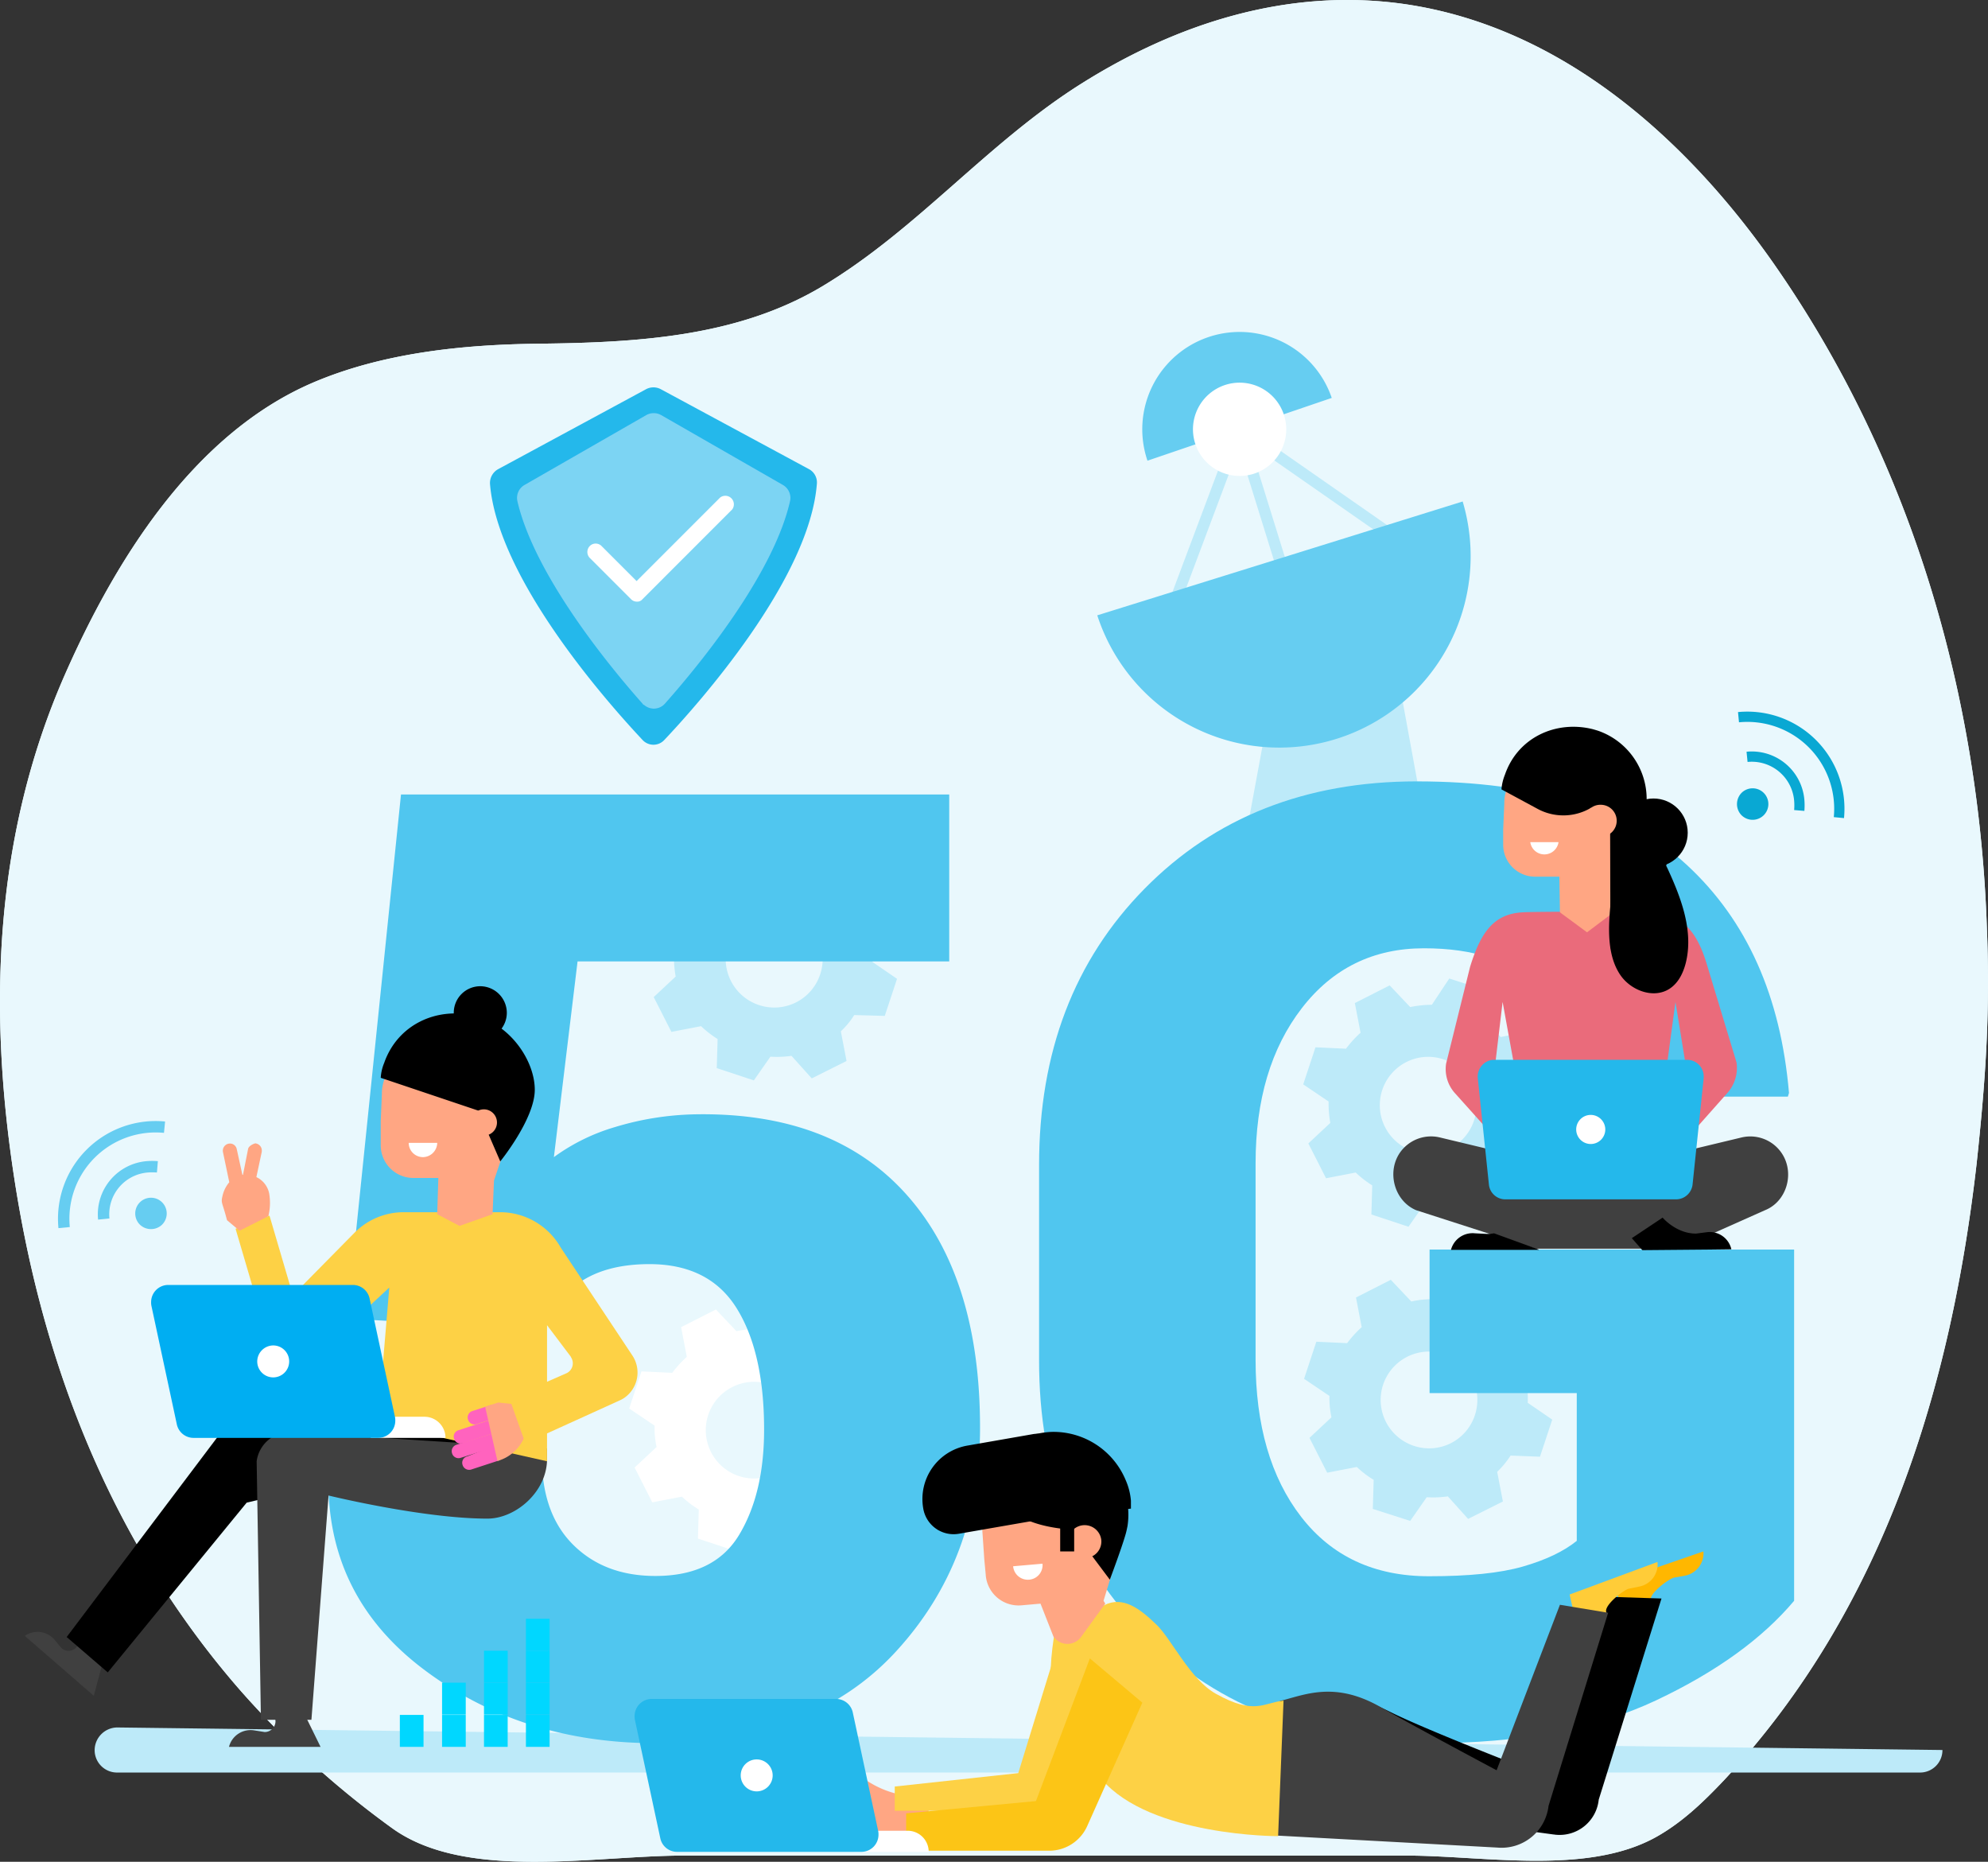 <svg id="Layer_1" data-name="Layer 1" xmlns="http://www.w3.org/2000/svg" viewBox="0 0 696.95 652.55"><rect x="0" y="0" width="696.95" height="652.55" fill="#333333" stroke="none"/><g id="Layer_2" data-name="Layer 2"><g id="Layer_1-2" data-name="Layer 1-2"><g id="Group_443" data-name="Group 443"><path id="Path_7217" data-name="Path 7217" d="M697.6,378.9c-.7,10.2-1.7,20.5-2.8,30.8-8.9,77.9-32.2,155.9-88.5,216.2-7.1,7.5-14.6,14.8-23.9,20-24.3,13.5-60.4,6.5-87.7,6.5H241.6c-31.5,0-76.5,9-102.3-9.6A323.66,323.66,0,0,1,86.5,595a305.77,305.77,0,0,1-20-25.4C34.4,524.2,15.6,471.7,6.9,415.5c-9.3-60-7.2-120.6,17.8-177.3,17-38.5,44.2-83.7,86.7-102,24.5-10.5,52.6-13.4,79.2-13.7,34.4-.4,69.6-2.3,99.3-20,33.5-20,58-50.4,91.1-71.2,33.4-21,72.2-33.6,112.8-27.9,56.5,8,101.1,49,131.7,93.7,47,68.5,70.2,149.4,72.9,230.7A458.63,458.63,0,0,1,697.6,378.9Z" transform="translate(-1.82 -2.03)" style="fill:#e9f8fd"/></g><g id="Group_443-2" data-name="Group 443-2"><path id="Path_7217-2" data-name="Path 7217-2" d="M697.6,378.9c-.7,10.2-1.7,20.5-2.8,30.8-8.9,77.9-32.2,155.9-88.5,216.2-7.1,7.5-14.6,14.8-23.9,20-24.3,13.5-60.4,6.5-87.7,6.5H241.6c-31.5,0-76.5,9-102.3-9.6A323.66,323.66,0,0,1,86.5,595a305.77,305.77,0,0,1-20-25.4C34.4,524.2,15.6,471.7,6.9,415.5c-9.3-60-7.2-120.6,17.8-177.3,17-38.5,44.2-83.7,86.7-102,24.5-10.5,52.6-13.4,79.2-13.7,34.4-.4,69.6-2.3,99.3-20,33.5-20,58-50.4,91.1-71.2,33.4-21,72.2-33.6,112.8-27.9,56.5,8,101.1,49,131.7,93.7,47,68.5,70.2,149.4,72.9,230.7A458.63,458.63,0,0,1,697.6,378.9Z" transform="translate(-1.82 -2.03)" style="fill:#e9f8fd"/></g><polygon points="499.58 288.67 437.58 288.67 447.58 234.57 489.68 234.57 499.58 288.67" style="fill:#bdeaf9"/><path d="M404.1,163.5a34.12,34.12,0,1,1,64.6-22h0" transform="translate(-1.82 -2.03)" style="fill:#66cdf1"/><line x1="434.58" y1="150.47" x2="405.78" y2="227.17" style="fill:none;stroke:#bdeaf9;stroke-miterlimit:10;stroke-width:4px"/><line x1="434.58" y1="150.47" x2="501.78" y2="197.27" style="fill:none;stroke:#bdeaf9;stroke-miterlimit:10;stroke-width:4px"/><line x1="437.08" y1="158.97" x2="455.38" y2="217.87" style="fill:none;stroke:#bdeaf9;stroke-miterlimit:10;stroke-width:4px"/><path d="M514.6,177.8a67.09,67.09,0,0,1-128.1,39.9h0Z" transform="translate(-1.82 -2.03)" style="fill:#66cdf1"/><path d="M420.8,157.4a16.35,16.35,0,1,1,20.5,10.7h0A16.37,16.37,0,0,1,420.8,157.4Z" transform="translate(-1.82 -2.03)" style="fill:#fff"/><path d="M312,358.1l4.3-13-8.6-5.9a31.57,31.57,0,0,0-.5-7.5l7.8-7.2-6.2-12.1-10.4,2a31.17,31.17,0,0,0-5.6-5.3l.6-11-13-4.3-6.1,9.2a32.73,32.73,0,0,0-7.6.8l-7.2-7.6-12.2,6.2,2,10.4a38.51,38.51,0,0,0-5.1,5.6l-10.8-.5-4.2,12.9,8.9,6a38,38,0,0,0,.6,7.5l-7.7,7.2,6.2,12.2,10.4-2a36,36,0,0,0,5.8,4.5l-.3,10.2,13,4.3,5.8-8.3a36.39,36.39,0,0,0,7.4-.3l7.1,7.9,12.2-6.1-2-10.4a28.54,28.54,0,0,0,4.7-5.7Zm-44.1-3.8a17,17,0,1,1,21.5-10.9,16.94,16.94,0,0,1-21.5,10.9Z" transform="translate(-1.82 -2.03)" style="fill:#bdeaf9"/><path d="M305.1,523.2l4.3-13-8.6-5.9a31.57,31.57,0,0,0-.5-7.5l7.8-7.2L302,477.3l-10.4,2a40,40,0,0,0-5.5-5.4l.6-11-13-4.3-6.1,9.2a39.24,39.24,0,0,0-7.6.8l-7.2-7.6-12.2,6.2,2,10.4a38.51,38.51,0,0,0-5.1,5.6l-10.8-.5-4.3,13,8.9,6a31.77,31.77,0,0,0,.7,7.5l-7.7,7.2,6.2,12.2,10.4-2a32.84,32.84,0,0,0,5.9,4.5l-.3,10.2,13,4.3,5.8-8.3a36.39,36.39,0,0,0,7.4-.3l7.1,7.9,12.3-6.1-2-10.3a31.66,31.66,0,0,0,4.7-5.7Zm-44.2-3.8a16.95,16.95,0,1,1,21.4-10.8,17,17,0,0,1-21.4,10.8Z" transform="translate(-1.82 -2.03)" style="fill:#fff"/><path d="M541.7,512.6l4.3-13-8.6-5.9a31.57,31.57,0,0,0-.5-7.5l7.8-7.2-6.1-12.2-10.4,2a34.33,34.33,0,0,0-5.5-5.3l.6-11-13-4.3-6.1,9.2a32.73,32.73,0,0,0-7.6.8l-7.2-7.6-12.2,6.2,2,10.4a38.51,38.51,0,0,0-5.1,5.6l-10.8-.5-4.3,13,8.9,6a31.77,31.77,0,0,0,.7,7.5l-7.7,7.2,6.2,12.2,10.4-2a32.84,32.84,0,0,0,5.9,4.5l-.3,10.2,13.1,4.2,5.8-8.3a36.39,36.39,0,0,0,7.4-.3l7.1,7.9,12.2-6.1-2-10.4a31.66,31.66,0,0,0,4.7-5.7Zm-44.2-3.8A16.95,16.95,0,1,1,518.9,498,16.87,16.87,0,0,1,497.5,508.8Z" transform="translate(-1.82 -2.03)" style="fill:#bdeaf9"/><path d="M682.8,615.4h0a7.85,7.85,0,0,1-7.9,7.9H42.9a7.85,7.85,0,0,1-7.9-7.9h0a8,8,0,0,1,7.9-7.9" transform="translate(-1.82 -2.03)" style="fill:#bdeaf9"/><path d="M123.5,464.2l18.9-183.7H334.6V339H204.3L196,407.6a69.4,69.4,0,0,1,21.3-10.5,103.12,103.12,0,0,1,28.1-4.5q48.15-.9,74.1,28t25.9,82q0,46.2-29.5,78.3T231.5,613q-46.8,0-81.2-25.9c-22.9-17.3-34.1-40.1-33.3-68.5l.5-1.3,74.3-4.5c0,13.1,3.6,23.3,10.9,30.6s16.9,11,28.9,11c13.8,0,23.6-4.8,29.4-14.5s8.7-21.9,8.7-36.8c0-18-3.2-32.2-9.6-42.5s-16.6-15.5-30.6-15.5c-10.2,0-18.4,2.2-24.6,6.5A33.66,33.66,0,0,0,192,468Z" transform="translate(-1.82 -2.03)" style="fill:#50c6ef"/><path d="M630.8,563.1c-11.1,13.2-27.2,24.9-48.4,34.9s-47.7,15.1-79.7,15Q442,613,404,575.7t-37.9-97V410.3q0-59.25,37-96.8t95.3-37.6c42.2,0,73.7,9.8,94.8,29.3s32.9,46.1,35.8,79.9l-.4,1.3H557.3c-2.6-17.3-8.1-30.2-16.8-38.9s-21.8-13.1-39.5-13.1-32,7-42.8,21S442,387.5,442,409.8v68.9c0,22.8,5.3,41.2,16,55s25.6,20.8,44.8,20.8c14,0,24.9-1.1,32.9-3.4s14.3-5.3,18.9-9V490.3H503V440H630.8Z" transform="translate(-1.82 -2.03)" style="fill:#50c6ef"/><path d="M541.4,409.3l4.3-13-8.6-5.9a31.57,31.57,0,0,0-.5-7.5l7.8-7.2-6.1-12.2-10.4,2a31.17,31.17,0,0,0-5.6-5.3l.6-11-13-4.2-6.1,9.2a39.24,39.24,0,0,0-7.6.8l-7.2-7.6-12.2,6.2,2,10.4a38.51,38.51,0,0,0-5.1,5.6l-10.7-.5-4.3,13,8.9,6a38,38,0,0,0,.6,7.5l-7.7,7.2,6.2,12.2,10.4-2a36,36,0,0,0,5.8,4.5l-.3,10.2,13,4.3,5.8-8.3a36.39,36.39,0,0,0,7.4-.3l7.1,7.9,12.2-6.1-2-10.3a31.66,31.66,0,0,0,4.7-5.7Zm-44.2-3.8a16.95,16.95,0,1,1,21.4-10.8,16.87,16.87,0,0,1-21.4,10.8Z" transform="translate(-1.82 -2.03)" style="fill:#bdeaf9"/><path d="M109.1,603.9l5.1,10.4H82.1a7.81,7.81,0,0,1,8.7-5.8l3.8.6a3.78,3.78,0,0,0,3.8-3.7,4,4,0,0,0-.3-1.5Z" transform="translate(-1.82 -2.03)" style="fill:#404040"/><path d="M37.7,585.2l-3,11.2-24.2-21h0a7.85,7.85,0,0,1,10.4,1.3l2.5,3a3.7,3.7,0,0,0,5.3-.4,3.29,3.29,0,0,0,.7-1.3h0Z" transform="translate(-1.82 -2.03)" style="fill:#404040"/><path d="M39.6,588.2l48.7-59.5L179.4,507,145,501s-57.5.7-59.6,1a13.13,13.13,0,0,0-6.8,3L25.2,575.8Z" transform="translate(-1.82 -2.03)"/><path d="M104.4,504a11.79,11.79,0,0,0-12.6,10.2v.1l1.5,90.5H111l6-78.6s33.1,8.1,55.7,8.1c9.9,0,20.9-9.4,20.9-20.9v-3.7Z" transform="translate(-1.82 -2.03)" style="fill:#404040"/><path d="M143.4,426.9h33.7a24.5,24.5,0,0,1,21.3,12.4l25.1,37.8a10.8,10.8,0,0,1-3,15,10.93,10.93,0,0,1-1.5.8l-35,15.9-6.7-15.3,23-10.1a3.84,3.84,0,0,0,2-5.1c-.1-.3-.3-.5-.4-.8l-8.3-11v47.7l-59.3-13.3,4-47.6-24.2,22.5a11.17,11.17,0,0,1-15.7.2,14.63,14.63,0,0,1-2.1-2.8L84.4,432.7l11.9-4.6,8.2,27.9,21.6-21.9A24.28,24.28,0,0,1,143.4,426.9Z" transform="translate(-1.82 -2.03)" style="fill:#fdd145"/><path d="M135.7,385.5c-.1-7.9,6.9-17.2,17.1-19.9a23.24,23.24,0,0,1,25.6,10.1l.9,1.4a23,23,0,0,1,2.4,18.8L175,415.8l-.5,11.8-11.6,4.1-7.8-4.1.4-12.7h-8.9a11.44,11.44,0,0,1-11.3-11.4V395Z" transform="translate(-1.82 -2.03)" style="fill:#ffa683"/><path d="M145.1,402.6a5,5,0,0,0,5,5,5.08,5.08,0,0,0,5-5h0" transform="translate(-1.82 -2.03)" style="fill:#fff"/><path d="M164,515.5h0a2.4,2.4,0,0,0,3,1.6h0l10.1-3.3,2.3-6.8-13.8,5.5a2.29,2.29,0,0,0-1.6,3Z" transform="translate(-1.82 -2.03)" style="fill:#ff63be"/><path d="M160.3,511.4h0a2.36,2.36,0,0,0,3,1.6h0l15.7-4.9-1.4-4.6-15.7,4.9a2.36,2.36,0,0,0-1.6,3Z" transform="translate(-1.82 -2.03)" style="fill:#ff63be"/><path d="M161,506.3h0a2.4,2.4,0,0,0,3,1.6h0l13.6-4.4-1.5-4.6-13.5,4.4a2.36,2.36,0,0,0-1.6,3Z" transform="translate(-1.82 -2.03)" style="fill:#ff63be"/><path d="M165.9,499.6h0a2.4,2.4,0,0,0,3,1.6h0l7.1-2.3-1.5-4.6-7.1,2.3a2.35,2.35,0,0,0-1.5,3Z" transform="translate(-1.82 -2.03)" style="fill:#ff63be"/><path d="M171.9,495.1l4.6-1.5,4.6.5,4.3,12.1-.1.3a14.4,14.4,0,0,1-9.1,7.6l.1.4Z" transform="translate(-1.82 -2.03)" style="fill:#ffa683"/><path d="M79.8,421.3a11.26,11.26,0,0,1,2.4-4.9L80,405.9a2.5,2.5,0,0,1,1.9-3,2.41,2.41,0,0,1,2.9,1.8l2,9.1H87l1.8-9.1c.3-1.3,2.7-2.1,2.7-1.9h0a2.52,2.52,0,0,1,2.1,2.7v.2l-1.9,8.9a8.07,8.07,0,0,1,4.6,6.5,19.34,19.34,0,0,1-.4,7.2l-10.1,5.1-4.4-3.7h0C79.8,423.4,79.2,423.8,79.8,421.3Z" transform="translate(-1.82 -2.03)" style="fill:#ffa683"/><path d="M177.2,409.1s12.1-14.9,12.1-25.1-8.6-22.9-20.9-25.9c-13.4-3.3-27.2,3-31.9,16.5a15.75,15.75,0,0,0-1.2,5.2l34.2,11.5Z" transform="translate(-1.82 -2.03)"/><path d="M168.2,392.2a4.6,4.6,0,1,0,6.5,0h0A4.59,4.59,0,0,0,168.2,392.2Z" transform="translate(-1.82 -2.03)" style="fill:#ffa683"/><path d="M179.5,357a9.3,9.3,0,1,1-9.3-9.3h0a9.35,9.35,0,0,1,9.3,9.3Z" transform="translate(-1.82 -2.03)"/><path d="M131.8,506H158a7.38,7.38,0,0,0-7.4-7.4H132Z" transform="translate(-1.82 -2.03)" style="fill:#fff"/><path d="M69.8,506h64.6a6,6,0,0,0,6-6,5.7,5.7,0,0,0-.1-1.3l-8.9-41.5a6,6,0,0,0-5.9-4.8H60.8a6,6,0,0,0-6,6,5.7,5.7,0,0,0,.1,1.3l8.9,41.5A6,6,0,0,0,69.8,506Z" transform="translate(-1.82 -2.03)" style="fill:#00aef2"/><path d="M92,479.2a5.6,5.6,0,1,0,5.6-5.6,5.66,5.66,0,0,0-5.6,5.6Z" transform="translate(-1.82 -2.03)" style="fill:#fff"/><path d="M600.1,339.7c-3.7-12.1-9.1-17.2-19-17.9-4.4-.3-41.2-.3-45.6,0-9.9.6-14.5,6.8-18.3,19.1l-8.4,33.9a12.61,12.61,0,0,0,3.2,10.5l11.3,12.6,5.3-44.7,9.7,53.3H582l7.2-53.3,7.2,44.3L607.5,385a13.2,13.2,0,0,0,3.1-10.6Z" transform="translate(-1.82 -2.03)" style="fill:#ea6b7b"/><path d="M529.2,283.6c-.1-7.8,6.8-16.9,16.7-19.5a22.62,22.62,0,0,1,25,10l.9,1.4a22.47,22.47,0,0,1,2.4,18.4l-6.6,16.3-.1,11.6-9.3,7-9.5-7-.2-12.5h-8.7a11.21,11.21,0,0,1-11-11.2v-5.2Z" transform="translate(-1.82 -2.03)" style="fill:#ffa683"/><path d="M538.3,297.2a5,5,0,0,0,9.9,0" transform="translate(-1.82 -2.03)" style="fill:#fff"/><path d="M572.8,339.3h0a6.47,6.47,0,0,0,6.5-6.4h0c0-14.4-.2-48.5-.2-50.7a25.34,25.34,0,0,0-16.9-24c-.6-.2-1.3-.4-2-.6-12.9-3.2-26.3,2.9-30.8,16a17.28,17.28,0,0,0-1.2,5.1l12.6,6.8a19,19,0,0,0,18.9-.4h0l6.6,9.1.1,38.7a6.2,6.2,0,0,0,6.4,6.4Z" transform="translate(-1.82 -2.03)"/><path d="M557.4,289.7a5.6,5.6,0,1,0,5.6-5.6,5.47,5.47,0,0,0-5.6,5.6Z" transform="translate(-1.82 -2.03)" style="fill:#ffa683"/><path d="M626.7,406.6a13.27,13.27,0,0,0-14.3-5.9l-24.6,5.9H531.2l-24.6-5.9a13.28,13.28,0,0,0-14.3,5.8c-4.3,6.9-1.4,16.6,6,19.7l41.9,13.5h50.1l30.3-13.5C628.1,423.2,631,413.5,626.7,406.6Z" transform="translate(-1.82 -2.03)" style="fill:#404040"/><path d="M600.8,440l8-.1a7.77,7.77,0,0,0-8.5-6l-3.9.5c-7,0-11.7-5.6-11.7-5.6L573.9,436l3.7,4.2Z" transform="translate(-1.82 -2.03)"/><path d="M541.3,440l-15.7-5.7a13.2,13.2,0,0,1-2.8.2l-3.9-.2a7.83,7.83,0,0,0-8.4,5.8h30.8Z" transform="translate(-1.82 -2.03)"/><path d="M589.4,422.4H529.6a5.77,5.77,0,0,1-5.8-5.2l-3.9-37.3a5.9,5.9,0,0,1,5.2-6.4h68.2a5.8,5.8,0,0,1,5.8,5.8v.6l-3.9,37.3A5.85,5.85,0,0,1,589.4,422.4Z" transform="translate(-1.82 -2.03)" style="fill:#24b8eb"/><path d="M564.6,397.9a5.1,5.1,0,1,1-5.1-5.1,5.12,5.12,0,0,1,5.1,5.1Z" transform="translate(-1.82 -2.03)" style="fill:#fff"/><path d="M570.3,567.1,568,556.5l31-10.7h0a8,8,0,0,1-6.5,8.5l-3.9.7c-2.6.9-9.6,6.4-7.8,8.4Z" transform="translate(-1.82 -2.03)" style="fill:#ffb700"/><path d="M489.5,602.2c13.1,6.5,49.7,20.6,49.7,20.6l26.3-61.1,18.8.6-22,70.5a13.77,13.77,0,0,1-15,12.3c-.3,0-.6-.1-.9-.1l-86.3-11.8-2.6-31.7-7-1.9C472.6,595.2,476.3,595.7,489.5,602.2Z" transform="translate(-1.82 -2.03)"/><path d="M554.5,571.5l-2.4-10.6,30.8-11.4h0a7.92,7.92,0,0,1-6.3,8.6l-3.9.8c-2.6,1-9.4,6.6-7.5,8.6Z" transform="translate(-1.82 -2.03)" style="fill:#ffcc38"/><path d="M485.9,600.4c11.1,6.4,40.6,22.1,40.6,22.1l22.2-58,16.9,2.8L544.7,635a16.56,16.56,0,0,1-17.9,14.6l-79-4.3-5.7-39.6,8.5-7.5C459.2,596.1,469.7,591.1,485.9,600.4Z" transform="translate(-1.82 -2.03)" style="fill:#404040"/><path d="M326.4,631.2l-2.7.5a33.39,33.39,0,0,1-21.1-7.9l-.4-.4a3.15,3.15,0,0,0-4.4.4c-.1.1-.2.3-.3.4h0a3.16,3.16,0,0,0,.3,3.6h0a33.57,33.57,0,0,0,21.1,11.4l9.1,1.2Z" transform="translate(-1.82 -2.03)" style="fill:#ffa683"/><path d="M306.2,636.2l17.4.3-.1,3.9-17.4-.3a1.9,1.9,0,0,1-1.9-1.9,2,2,0,0,1,2-2Z" transform="translate(-1.82 -2.03)" style="fill:#ffa683"/><polygon points="313.68 626.17 313.68 634.67 370.28 634.67 405.48 601.47 370.28 578.27 356.98 621.47 313.68 626.17" style="fill:#fdd145"/><path d="M389,564.6c6.5-3.2,12.3,1.1,18.3,6.9,5.2,5,11.8,19.2,20.8,24.2,13.6,7.6,16.7,3.1,23.7,2.4l-1.9,47.5s-44.9.1-61.9-20-19.9-28.2-16.7-49.9Z" transform="translate(-1.82 -2.03)" style="fill:#fdd145"/><path d="M345.9,534.1c-1-9.9,8.8-22.9,23.2-23.2A24.17,24.17,0,0,1,388.8,521l.6.7c4,5.4,6,17.3,4.6,23.9l-5.3,17.5.6,1-8.5,11.7a5.9,5.9,0,0,1-8.2,1.3,6.47,6.47,0,0,1-.9-.8l-.5-.5-4.6-11.7-6.8.6a11.54,11.54,0,0,1-12.4-10.6V554l-.5-5.3Z" transform="translate(-1.82 -2.03)" style="fill:#ffa683"/><path d="M352.8,514.2a26,26,0,0,1,22.5-7.2h0a26.25,26.25,0,0,1,21.8,29.9c-.2,1-.4,2-.7,3-1.4,4.9-5.5,15.8-5.5,15.8l-13.1-17.5C342.9,535.7,352.8,514.2,352.8,514.2Z" transform="translate(-1.82 -2.03)"/><path d="M376.2,542.8a5.86,5.86,0,0,0,6.4,5.3,5.79,5.79,0,0,0,5.3-6.4,5.88,5.88,0,0,0-11.7,1.1Z" transform="translate(-1.82 -2.03)" style="fill:#ffa683"/><path d="M357,551a5.17,5.17,0,0,0,5.6,4.7,5.11,5.11,0,0,0,4.7-5.6h0" transform="translate(-1.82 -2.03)" style="fill:#fff"/><path d="M303,642.5l17.4.3-.1,3.9-17.4-.3a1.92,1.92,0,0,1-1.9-2,2.05,2.05,0,0,1,2-1.9Z" transform="translate(-1.82 -2.03)" style="fill:#ff63be"/><path d="M323.3,637.5l-2.7.5a33.39,33.39,0,0,1-21.1-7.9l-.4-.4a3.15,3.15,0,0,0-4.4.4c-.1.1-.2.3-.3.4h0a3.16,3.16,0,0,0,.3,3.6h0a33,33,0,0,0,21.1,11.3l9.1,1.2Z" transform="translate(-1.82 -2.03)" style="fill:#ffa683"/><path d="M319.5,637.6v13.1h50.1A14.59,14.59,0,0,0,383,642l19.3-43.2-18.4-15.5-18.9,50Z" transform="translate(-1.82 -2.03)" style="fill:#fcc516"/><path d="M301.2,651.1h26.2a7.38,7.38,0,0,0-7.4-7.4H301.4Z" transform="translate(-1.82 -2.03)" style="fill:#fff"/><path d="M239.2,651.1h64.6a6,6,0,0,0,6-6,5.7,5.7,0,0,0-.1-1.3l-8.9-41.5a6,6,0,0,0-5.9-4.8H230.3a6,6,0,0,0-6,6,5.7,5.7,0,0,0,.1,1.3l8.9,41.5A6,6,0,0,0,239.2,651.1Z" transform="translate(-1.82 -2.03)" style="fill:#24b8eb"/><path d="M261.5,624.3a5.6,5.6,0,1,0,5.6-5.6,5.59,5.59,0,0,0-5.6,5.6Z" transform="translate(-1.82 -2.03)" style="fill:#fff"/><rect x="371.68" y="531.37" width="4.9" height="12.4"/><path d="M344.9,533.8v-7.6c.3-11.8,12.6-21.9,25.8-22.3a27.43,27.43,0,0,1,25.8,17,22.5,22.5,0,0,1,1.8,7.1v2.8l-67.7,7.4-.3-2.7Z" transform="translate(-1.82 -2.03)"/><path d="M341,508.7l22.9-4a9.4,9.4,0,0,1,10.9,7.7l3.5,20.2h0l-40.3,7a10.79,10.79,0,0,1-12.5-8.8h0A19,19,0,0,1,341,508.7Z" transform="translate(-1.82 -2.03)"/><path d="M50.7,431.1a5.52,5.52,0,1,1,7.8.3A5.62,5.62,0,0,1,50.7,431.1Z" transform="translate(-1.82 -2.03)" style="fill:#66cdf1"/><path d="M38.2,429.3A16.7,16.7,0,0,1,53.4,411a21.64,21.64,0,0,1,3.6,0" transform="translate(-1.82 -2.03)" style="fill:none;stroke:#66cdf1;stroke-miterlimit:10;stroke-width:4px"/><path d="M24.3,432.3a32.25,32.25,0,0,1,35.2-35.2" transform="translate(-1.82 -2.03)" style="fill:none;stroke:#66cdf1;stroke-miterlimit:10;stroke-width:4px"/><path d="M215.8,182.5a5.52,5.52,0,1,1-.2,7.8h0a5.52,5.52,0,0,1,.2-7.8Z" transform="translate(-1.82 -2.03)" style="fill:#66cdf1"/><path d="M217.6,169.9a16.77,16.77,0,0,1,18.3,15.2,21.64,21.64,0,0,1,0,3.6" transform="translate(-1.82 -2.03)" style="fill:none;stroke:#66cdf1;stroke-miterlimit:10;stroke-width:4px"/><path d="M214.6,156a32.29,32.29,0,0,1,35.2,29,33.15,33.15,0,0,1,0,6.3" transform="translate(-1.82 -2.03)" style="fill:none;stroke:#66cdf1;stroke-miterlimit:10;stroke-width:4px"/><path d="M612.5,279.8a5.52,5.52,0,1,1-.3,7.8A5.62,5.62,0,0,1,612.5,279.8Z" transform="translate(-1.82 -2.03)" style="fill:#09a8d3"/><path d="M614.3,267.3a16.7,16.7,0,0,1,18.3,15.2,21.64,21.64,0,0,1,0,3.6" transform="translate(-1.82 -2.03)" style="fill:none;stroke:#09a8d3;stroke-miterlimit:10;stroke-width:3.6px"/><path d="M611.3,253.4a32.25,32.25,0,0,1,35.2,35.2" transform="translate(-1.82 -2.03)" style="fill:none;stroke:#09a8d3;stroke-miterlimit:10;stroke-width:3.6px"/><rect x="140.18" y="601.07" width="8.3" height="11.2" style="fill:#00d7ff"/><rect x="154.98" y="601.07" width="8.3" height="11.2" style="fill:#00d7ff"/><rect x="154.98" y="589.77" width="8.3" height="11.2" style="fill:#00d7ff"/><rect x="169.68" y="601.07" width="8.3" height="11.2" style="fill:#00d7ff"/><rect x="169.68" y="589.77" width="8.3" height="11.2" style="fill:#00d7ff"/><rect x="169.68" y="578.57" width="8.3" height="11.2" style="fill:#00d7ff"/><rect x="184.38" y="601.07" width="8.3" height="11.2" style="fill:#00d7ff"/><rect x="184.38" y="589.77" width="8.3" height="11.2" style="fill:#00d7ff"/><rect x="184.38" y="578.57" width="8.3" height="11.2" style="fill:#00d7ff"/><rect x="184.38" y="567.37" width="8.3" height="11.2" style="fill:#00d7ff"/><path d="M586.5,306.6c4.8,10.4,9.1,21.9,6.3,33-.9,3.5-2.6,7-5.7,9-5.6,3.6-13.5.6-17.2-4.8s-4.2-12.5-3.9-19.1a98.74,98.74,0,0,1,9.1-37c1.2-2.5,2.1-4.6,1.9-7.3C577.4,289.3,582.7,298.5,586.5,306.6Z" transform="translate(-1.82 -2.03)"/><path d="M586.1,305.2a6.29,6.29,0,0,1-4.2,1.2c-2.7-.3-4.5-2.8-5.7-5.2-2.6-5.3-3.6-11.2-4.5-17-.5-3.2-4.2-14.6-2.2-16.9" transform="translate(-1.82 -2.03)"/><circle cx="579.68" cy="291.87" r="12"/><path d="M173.6,171.6c2.7,33.3,41.2,76.7,53.5,89.8a5.19,5.19,0,0,0,7.3.3l.3-.3c12.4-13.1,50.9-56.5,53.5-89.8a5.29,5.29,0,0,0-2.7-5.1l-52.1-28.1a5.51,5.51,0,0,0-5,0l-52,28.1A5.55,5.55,0,0,0,173.6,171.6Z" transform="translate(-1.82 -2.03)" style="fill:#24b8eb"/><path d="M227.1,248.7c-15.8-17.8-38.4-47.3-43.9-71a5.24,5.24,0,0,1,2.5-5.7l42.7-24.5a5.34,5.34,0,0,1,5.2,0L276.3,172a5.24,5.24,0,0,1,2.5,5.7c-5.4,23.7-28.1,53.2-43.9,71a5.2,5.2,0,0,1-7.3.4A.7.7,0,0,1,227.1,248.7Z" transform="translate(-1.82 -2.03)" style="fill:#007cff;opacity:0.3;isolation:isolate"/><path d="M227.1,248.7c-15.8-17.8-38.4-47.3-43.9-71a5.24,5.24,0,0,1,2.5-5.7l42.7-24.5a5.34,5.34,0,0,1,5.2,0L276.3,172a5.24,5.24,0,0,1,2.5,5.7c-5.4,23.7-28.1,53.2-43.9,71a5.2,5.2,0,0,1-7.3.4A.7.7,0,0,1,227.1,248.7Z" transform="translate(-1.82 -2.03)" style="fill:#7cd4f3"/><path d="M225.1,212.9a2.88,2.88,0,0,1-2.1-.9l-14.5-14.5a3,3,0,0,1,.2-4.2,2.91,2.91,0,0,1,3.9,0L225,205.7l29.3-29.3a3,3,0,0,1,4.2,4.2L227.1,212A2.38,2.38,0,0,1,225.1,212.9Z" transform="translate(-1.82 -2.03)" style="fill:#fff"/></g></g></svg>